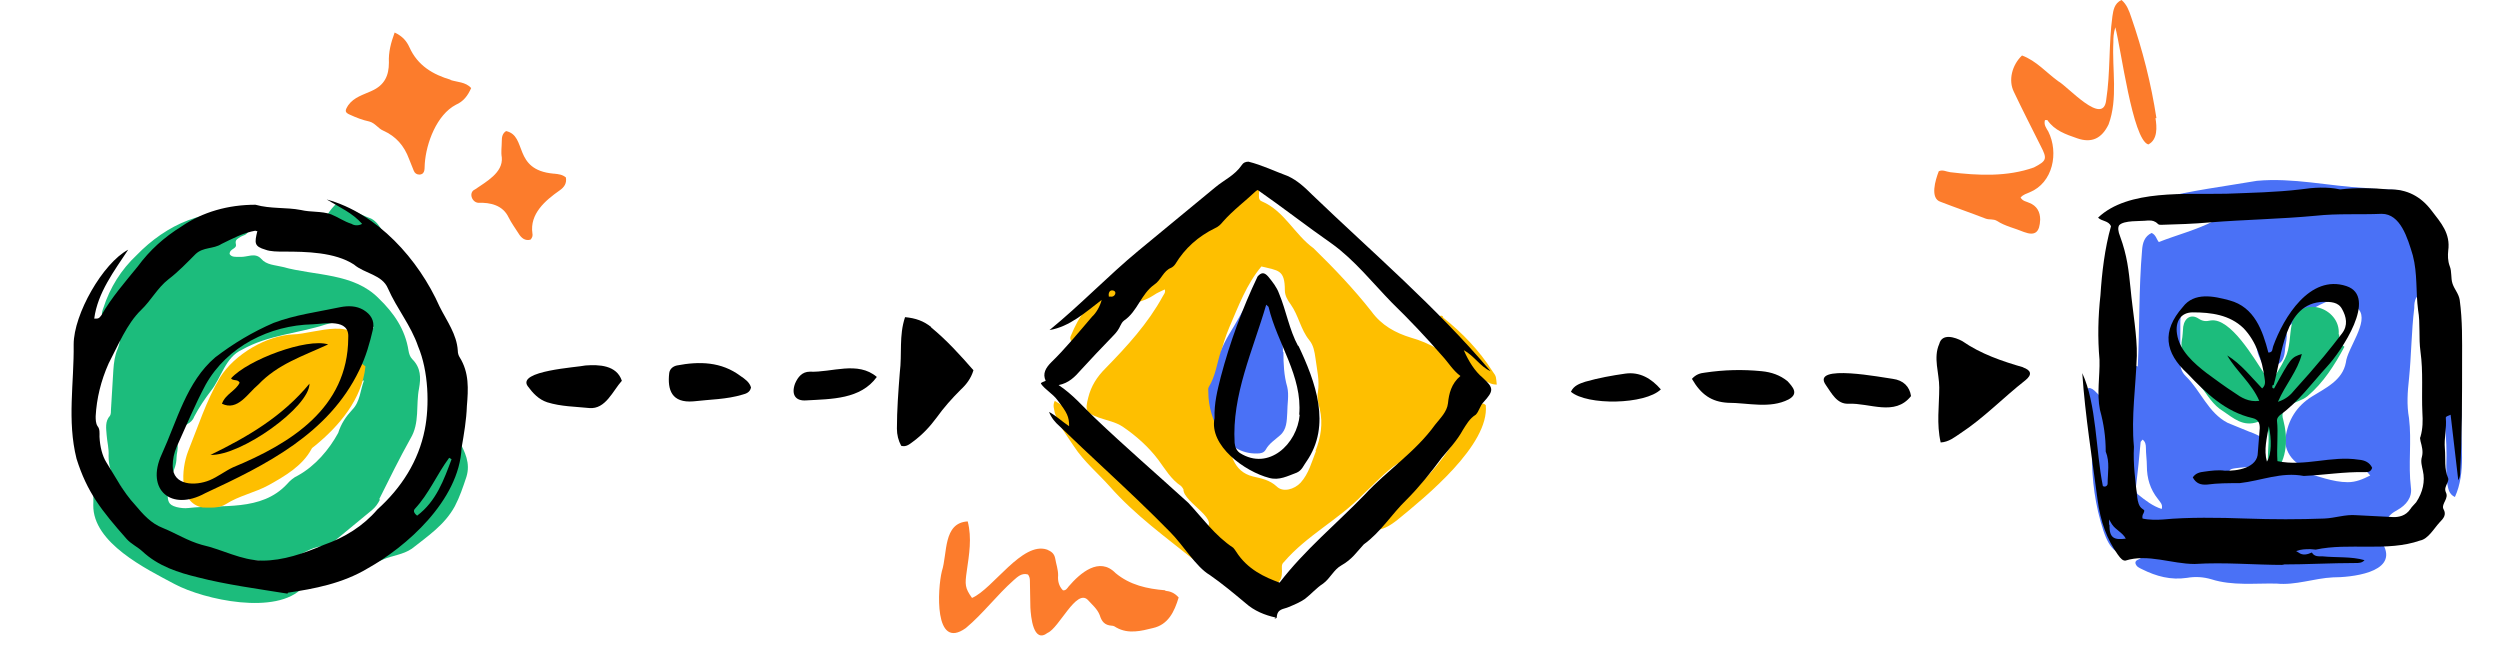 <svg width="730" height="191" viewBox="0 0 730 191" fill="none" xmlns="http://www.w3.org/2000/svg">
<g clip-path="url(#clip0_139_1238)">
<path d="M718.792 121.801C718.792 105.737 715.299 90.232 711.808 74.588C711.388 72.493 710.55 70.677 709.713 68.722C708.875 66.348 706.919 64.95 705.661 62.855C705.103 61.879 704.406 61.318 703.148 61.18C702.449 61.18 701.612 61.18 701.053 60.621C700.774 59.784 701.332 59.223 701.471 58.526C702.311 56.152 702.029 55.591 699.376 55.453C696.443 55.312 693.51 55.174 690.578 54.894C680.1 54.336 669.486 51.821 659.008 52.799C649.232 54.475 639.873 55.591 630.095 58.106C633.867 63.275 637.499 59.922 642.386 60.621C642.947 61.738 642.107 62.996 643.226 63.833C644.202 64.532 645.459 62.996 646.438 64.532C641.269 67.186 635.683 68.582 630.374 70.677C629.677 69.839 629.536 68.582 628.279 68.023C626.184 69.002 625.625 70.956 625.487 73.053C624.508 84.367 624.788 95.68 624.229 106.995C622.134 106.575 621.156 104.341 618.641 104.48C617.245 108.391 615.288 112.023 614.172 116.074C612.356 115.516 611.657 113.28 609.841 113.28C609.282 113.979 609.562 114.676 609.562 115.235C609.981 120.962 610.68 126.688 610.819 132.556C610.819 140.239 611.797 147.641 614.172 154.905C616.128 160.771 618.362 162.448 624.368 162.586C624.647 162.586 625.067 162.586 625.067 163.006C624.647 163.426 623.53 163.426 623.53 164.402C623.809 165.521 624.647 165.8 625.485 166.218C629.677 168.313 633.867 169.432 638.616 168.733C640.99 168.313 643.364 168.454 645.739 169.153C651.885 171.107 658.45 170.27 664.735 170.408C670.324 170.969 675.631 168.872 681.217 168.592C686.247 168.592 699.796 167.337 696.164 159.515C695.465 158.258 694.627 157 693.928 155.883C694.768 154.347 696.302 153.507 696.863 152.111C697.421 150.574 698.538 149.737 700.075 148.899C702.59 147.501 704.406 145.267 703.986 142.334C703.148 135.629 704.265 128.785 703.427 122.08C702.728 118.169 703.008 114.397 703.427 110.627C704.124 103.783 704.124 96.799 704.964 89.953C704.964 88.977 704.964 87.858 705.661 86.741C706.36 87.299 706.22 87.998 706.36 88.697C709.992 104.201 715.02 119.845 714.323 135.908C714.323 137.724 714.323 139.54 714.602 141.216C714.881 142.614 715.02 144.289 716.836 145.127C720.188 137.724 718.372 129.762 718.792 121.94V121.801ZM631.214 148.62C628.558 147.78 626.463 146.105 624.368 144.429C623.809 144.01 623.671 143.172 623.671 142.473C624.229 138.004 624.647 133.534 625.067 129.065C625.067 128.924 625.346 128.785 625.625 128.366C626.463 128.924 626.604 129.902 626.604 130.74C626.604 132.556 626.883 134.372 626.883 136.047C626.883 139.679 627.861 142.893 630.095 145.685C630.653 146.525 631.631 147.222 631.214 148.62ZM657.751 157.418C654.959 158.117 654.68 158.258 654.959 161.19C654.959 161.749 655.097 162.169 655.238 163.006C650.349 162.028 645.459 162.307 640.57 161.331C640.012 160.491 640.57 159.654 640.57 158.955C641.549 156.721 638.196 152.669 642.527 153.089C643.226 153.089 643.784 153.368 644.343 153.648C646.578 155.044 648.953 155.604 651.466 155.184C652.723 155.044 653.981 155.184 655.238 155.604C657.333 156.442 659.428 156.86 661.662 156.162C662.222 155.883 663.06 155.883 663.898 156.86C661.803 157.279 659.707 157 657.612 157.559L657.751 157.418ZM685.548 140.798C676.747 140.798 667.809 133.394 659.428 139.12C658.03 140.099 656.355 140.518 654.68 139.958C653.422 139.54 652.165 139.958 650.907 139.54C650.769 137.166 650.907 137.025 652.584 136.746C654.4 136.467 656.355 136.467 658.171 136.047C660.824 135.629 661.244 134.93 661.244 132.277C661.244 127.946 660.824 127.528 656.634 125.991C654.539 125.154 652.584 124.314 650.489 123.476C644.762 120.544 642.667 114.118 638.196 109.789C637.22 108.811 636.659 107.553 636.659 106.157C636.659 102.106 636.659 97.915 636.659 93.864C636.659 90.652 638.337 89.535 641.549 90.093C642.806 90.232 644.063 90.373 645.321 90.093C648.394 89.256 650.907 90.513 653.002 92.608C654.121 93.725 655.238 94.703 656.634 95.68C658.171 96.799 659.288 98.195 659.008 100.151C658.729 102.525 659.707 104.341 660.686 106.296C665.014 107.274 666.971 106.436 667.25 101.826C667.391 100.29 667.949 98.753 667.67 97.078C667.529 96.24 667.809 95.68 668.508 95.121C671.72 92.468 675.072 89.953 678.983 88.278C681.916 87.02 687.084 88.278 688.762 90.373C691.833 94.004 685.409 101.686 684.989 105.878C684.011 111.044 679.124 113.28 675.072 115.795C670.603 118.587 668.088 122.639 667.389 127.807C666.692 132.696 671.44 137.305 676.468 137.166C681.916 137.166 687.922 133.394 692.112 138.841C689.879 139.958 687.922 140.798 685.548 140.798Z" fill="#4A71F6"/>
<path d="M421.273 92.329C420.994 92.188 420.715 92.048 420.436 92.329C421.552 94.424 424.905 95.68 424.346 98.335C423.929 99.731 424.626 100.569 425.325 101.547C426.162 102.943 427.699 104.062 427.978 105.597C427.56 106.296 427.141 106.575 426.303 106.716C422.113 102.943 417.503 100.151 412.055 98.614C407.445 97.216 403.395 94.983 400.461 90.931C395.294 84.366 389.567 78.36 383.561 72.493C377.973 68.443 375.04 61.599 368.476 58.805C367.357 58.386 367.636 57.269 367.636 56.29C367.636 55.033 368.056 53.496 366.939 52.52C366.099 52.52 365.682 52.799 365.123 53.217C360.374 57.269 355.206 61.039 350.875 65.649C348.501 68.303 345.01 69.701 342.913 72.772C339.701 77.243 334.114 78.22 329.784 81.154C325.174 83.947 320.425 86.462 316.934 90.513C315.118 92.747 313.86 95.262 312.743 97.915C311.904 99.452 313.581 100.848 314.839 99.452C319.308 96.099 322.94 92.048 328.247 89.674C331.041 88.418 334.253 87.998 336.907 86.182C337.885 85.483 339.002 85.065 340.12 84.507C340.4 85.483 339.841 85.903 339.562 86.462C335.231 94.424 329.085 101.127 322.799 107.553C320.286 110.068 318.609 112.722 317.771 116.074C316.793 119.845 317.072 120.544 320.845 121.94C323.219 122.777 325.732 123.197 327.829 124.593C331.74 127.249 335.37 130.461 338.305 134.372C340.259 137.025 341.936 139.958 344.869 141.914C345.148 142.194 345.428 142.614 345.568 142.893C345.428 146.804 357.719 152.251 351.016 154.905C346.127 156.58 342.633 151.832 339.841 148.479C335.79 143.73 331.041 139.54 326.71 134.93C320.704 128.785 315.536 121.381 307.993 117.05C307.296 118.449 307.854 119.427 307.993 120.544C309.112 124.175 311.486 127.108 313.581 130.32C316.514 134.792 320.565 138.142 324.057 142.053C331.459 150.436 340.4 156.859 348.921 163.705C351.713 165.939 355.345 166.359 359.117 165.8C357.58 162.727 353.808 161.331 353.669 157.558C354.648 157.558 355.206 157.978 355.485 158.537C356.463 160.353 357.998 161.469 359.955 162.307C362.887 164.681 365.402 167.616 368.476 169.711C369.593 170.549 370.989 171.387 372.525 170.549C374.062 169.85 374.341 168.313 374.341 166.777C374.341 165.8 374.062 164.822 374.9 164.123C381.605 156.301 390.963 151.691 397.948 144.429C401.16 141.495 404.653 137.584 408.144 135.35C409.122 135.908 408.703 137.304 410.099 137.584C410.938 137.445 412.055 137.166 412.893 136.326C415.546 134.093 418.202 131.857 420.855 129.762C428.257 123.476 420.297 119.706 430.353 112.442C430.632 111.464 430.073 110.068 430.632 108.531C432.727 110.207 434.264 112.302 437.058 112.302C436.779 110.068 437.058 110.068 435.8 108.391C431.889 102.246 427 97.216 421.414 92.747L421.273 92.329ZM384.258 131.718C383.001 134.93 382.163 138.283 379.789 140.936C377.973 142.893 374.62 143.869 372.805 142.053C370.709 140.099 368.196 139.679 365.82 139.12C363.028 138.423 361.212 136.746 360.093 134.231C359.396 132.277 357.86 131.019 357.022 129.065C354.648 123.896 354.228 118.449 354.786 112.86C355.485 106.995 356.602 101.127 358.976 95.541C361.63 89.394 364.004 82.97 368.335 77.802C373.224 79.059 375.179 78.639 375.179 84.786C375.179 86.321 376.018 87.719 376.856 88.836C379.23 92.188 379.789 96.24 382.304 99.311C383.561 100.848 383.84 102.664 384.12 104.62C384.537 107.973 385.377 111.044 384.817 114.538C384.537 116.074 384.957 117.89 385.377 119.427C386.353 123.756 385.656 127.807 384.12 131.718H384.258Z" fill="#FEBF00"/>
<path d="M110.766 145.685C113.698 139.82 116.633 133.814 119.845 128.087C122.639 123.477 121.382 118.308 122.36 113.421C122.919 110.348 122.919 107.413 120.404 104.9C119.705 104.201 119.425 103.223 119.287 102.385C118.309 96.1 114.956 91.351 110.627 87.161C103.223 79.618 92.048 80.594 82.551 77.941C80.315 77.382 77.8 77.382 76.266 75.567C74.45 73.612 72.214 75.149 70.119 75.008C68.862 75.008 67.604 75.149 67.046 74.17C67.046 72.493 69.281 72.772 68.862 71.238C68.582 69.84 69.561 69.701 70.258 69.142C70.957 68.723 71.935 68.723 72.493 67.606C70.818 66.348 72.913 65.091 72.773 63.554C60.76 59.643 48.328 65.79 39.948 74.45C35.338 78.78 32.126 83.947 30.172 89.953C29.89 90.793 29.473 91.63 30.031 92.609C31.009 92.468 31.288 91.072 33.104 91.49C34.92 94.563 35.898 98.056 34.362 101.827C33.522 103.783 33.243 105.878 33.104 107.973C32.825 111.884 32.684 115.655 32.405 119.566C32.405 120.124 32.405 120.962 32.126 121.382C30.589 123.059 31.009 125.154 31.148 127.108C31.288 129.065 31.847 131.019 31.706 133.115C31.706 136.188 32.546 138.841 34.641 141.216C35.338 142.053 36.037 143.032 35.758 144.43C33.383 144.151 32.546 142.053 31.009 140.798C30.031 142.053 28.494 141.774 27.795 143.172C26.957 144.568 27.377 146.105 27.237 147.501C27.098 158.537 42.602 166.08 50.982 170.549C59.644 175.159 80.874 179.767 88.417 171.527C87.858 169.991 88.836 168.593 88.975 167.197C88.278 165.381 86.462 164.682 84.785 163.145C88.137 162.028 90.652 159.794 94.005 159.515C95.262 159.375 96.379 158.816 97.496 158.117C101.268 155.044 104.9 151.973 108.671 148.899C109.649 148.062 110.346 147.083 110.906 145.966L110.766 145.685ZM70.119 164.123C73.052 163.426 75.846 163.145 79.199 164.961C75.705 165.242 72.773 166.777 70.119 164.123ZM106.296 111.045C105.179 113.979 105.179 117.332 102.803 119.706C100.987 121.661 99.591 123.756 98.754 126.409C96.1 131.299 92.048 136.047 87.021 138.841C85.763 139.4 84.646 140.378 83.809 141.356C76.266 149.458 64.812 147.222 55.034 148.341C53.917 148.479 52.659 148.341 51.542 148.062C49.027 147.362 49.027 146.384 48.887 143.731C48.887 140.099 51.542 137.305 51.542 133.673C51.542 132.416 52.101 131.16 51.822 129.762C51.263 127.108 52.38 125.154 54.614 123.896C55.592 123.338 56.291 122.778 56.709 121.661C58.107 119.007 59.782 116.492 61.598 114.118C64.671 110.207 65.788 104.342 70.677 102.106C78.361 97.775 87.159 97.357 95.262 94.704C98.613 93.725 102.106 94.005 105.179 92.048C106.714 93.026 108.112 94.005 109.09 95.68C107.134 98.195 106.995 101.407 105.877 104.342C105.179 106.296 104.619 108.112 105.597 110.068C105.738 110.486 105.877 110.906 105.738 111.324L106.296 111.045Z" fill="#1CBC7C"/>
<path d="M128.087 132.976C123.057 148.341 115.655 153.927 103.781 163.985C105.459 164.682 106.575 163.565 107.833 163.985C109.229 164.543 110.486 163.985 111.744 163.426C114.538 162.169 117.609 162.028 120.265 160.212C124.873 156.58 129.903 153.228 132.835 147.78C134.232 145.127 135.21 142.194 136.188 139.261C137.444 135.21 135.768 131.998 133.952 128.504C131.717 129.902 129.063 130.182 128.225 132.976H128.087Z" fill="#1CBC7C"/>
<path d="M431.889 118.587C430.911 119.427 430.073 120.544 429.236 121.661C425.325 128.087 421.273 134.513 415.966 139.958C411.776 144.289 407.586 148.479 403.255 152.669C402.558 153.369 401.58 153.648 401.58 154.765C403.675 154.626 405.35 153.927 408.004 151.832C416.245 145.127 434.963 129.903 433.846 118.308C433.147 117.611 432.448 117.75 431.751 118.308L431.889 118.587Z" fill="#FEBF00"/>
<path d="M114.257 72.493C112.582 69.701 111.324 65.37 108.391 63.833C104.9 62.576 101.686 60.76 98.334 59.364C96.239 61.319 94.843 63.554 94.005 66.348C101.686 68.582 107.972 73.192 114.817 77.662C115.376 75.846 115.376 74.17 114.398 72.493H114.257Z" fill="#1CBC7C"/>
<path d="M104.619 102.385C105.738 91.769 91.631 97.496 85.763 97.636C77.801 97.915 68.444 103.502 64.252 110.207C60.202 117.051 57.828 124.593 54.893 131.857C52.938 137.025 52.101 146.943 59.224 148.2C61.459 148.2 63.972 148.479 65.929 147.222C69.84 144.709 74.45 143.869 78.5 141.636C83.248 138.982 88.278 136.047 90.932 131.16C91.07 130.74 91.49 130.602 91.769 130.32C99.033 124.455 105.738 116.492 106.714 106.995C105.877 106.296 105.039 105.878 104.34 105.318C104.48 104.341 104.619 103.502 104.76 102.805L104.619 102.385Z" fill="#FEBF00"/>
<path d="M682.894 97.636C683.593 89.814 671.44 85.763 669.204 94.563C668.507 97.916 668.786 101.547 667.25 104.621C666.133 106.995 664.596 109.229 663.198 111.605C662.222 111.045 661.661 110.068 661.243 109.229C658.311 104.9 651.326 92.609 645.459 93.585C644.201 93.864 643.225 93.864 641.968 93.026C639.873 91.63 637.916 92.747 637.498 95.401C637.358 96.799 637.358 98.195 637.078 99.452C636.799 101.128 637.078 102.664 638.336 103.783C639.593 104.759 640.431 106.437 640.29 107.553C640.011 109.789 641.269 111.045 642.385 112.443C644.483 115.237 646.158 118.308 649.231 120.124C652.164 122.081 654.958 124.734 659.287 123.197C665.154 121.522 660.544 135.629 662.919 138.703C663.618 138.703 664.038 138.703 664.176 138.283C667.949 133.952 668.087 127.807 666.691 122.498C666.133 120.683 666.691 119.706 668.228 118.587C669.903 117.332 672.139 117.051 673.814 115.655C678.424 111.744 681.636 106.716 684.569 101.268C683.173 100.29 683.034 99.032 683.034 97.636H682.894Z" fill="#1CBC7C"/>
<path d="M374.62 102.805C374.62 102.106 374.62 101.268 374.482 100.569C372.525 95.121 373.642 88.836 369.452 84.367C367.915 85.204 368.755 87.858 366.939 88.137C364.004 88.278 363.028 90.513 361.771 92.747C359.955 96.1 357.719 99.032 356.462 102.664C355.345 106.157 354.927 109.789 352.97 113.001C352.691 113.421 352.832 113.979 352.832 114.538C352.832 122.639 357.86 132.697 367.078 132.416C368.056 132.416 369.034 132.277 369.593 131.299C370.571 129.483 372.387 128.366 373.783 127.108C375.739 125.433 375.739 122.918 375.878 120.544C375.878 118.029 376.436 115.375 375.878 113.001C374.9 109.649 374.761 106.157 374.761 102.805H374.62Z" fill="#4A71F6"/>
<path d="M629.677 34.5C628.14 24.444 625.625 14.527 622.273 4.889C621.714 3.212 621.015 1.257 619.478 0C617.383 0.978 617.104 2.933 616.825 4.749C615.708 12.85 616.267 21.092 615.009 29.193C614.171 37.015 603.835 25.282 601.042 23.745C597.549 21.232 594.616 17.739 590.426 16.202C587.493 18.997 586.375 23.466 588.052 26.819C590.565 32.126 593.22 37.294 595.874 42.603C597.828 46.373 597.69 46.932 593.917 48.888C586.095 51.681 577.576 51.263 569.473 50.285C568.356 50.146 567.239 49.447 566.123 50.005C565.144 52.52 563.467 57.968 566.681 58.944C571.01 60.621 575.481 62.158 579.81 63.833C580.927 64.253 582.046 63.833 583.163 64.532C585.537 66.069 588.331 66.627 590.985 67.744C594.337 69.002 595.595 67.744 595.733 64.113C595.733 61.879 594.757 60.063 592.521 59.223C591.684 58.806 590.705 58.806 590.006 57.689C590.846 56.71 591.822 56.57 592.662 56.152C599.506 53.358 601.181 44.558 598.108 38.413C597.549 37.435 596.712 36.456 597.131 35.06C597.549 35.06 597.828 35.06 597.828 35.06C599.924 38.132 603.276 39.251 606.49 40.367C610.819 41.904 613.754 40.367 615.708 36.316C618.502 28.773 616.686 20.254 617.104 12.291C617.104 11.034 617.104 9.917 617.665 7.963C619.34 14.107 622.692 40.787 627.302 42.183C630.095 40.787 629.815 37.015 629.398 34.5H629.677Z" fill="#FC7C2C"/>
<path d="M340.259 172.365C334.952 171.945 329.925 170.828 325.734 167.337C320.984 162.448 315.397 167.337 312.045 171.248C311.625 171.806 311.207 172.503 310.37 172.365C309.112 171.107 308.833 169.432 308.972 168.034C308.972 166.218 308.413 164.822 308.134 163.145C307.855 161.61 307.017 161.05 305.76 160.491C298.496 157.978 289.975 171.945 283.83 174.599C281.735 171.666 281.735 170.688 282.294 166.777C282.991 161.889 283.83 157.139 282.573 152.251C275.309 152.669 276.705 161.61 275.03 166.777C273.773 171.806 272.656 190.104 282.014 183.399C287.042 179.209 291.092 173.761 295.981 169.432C297.1 168.454 298.355 167.196 300.171 167.755C300.591 168.313 300.73 168.872 300.73 169.571C300.73 172.224 300.87 174.88 300.87 177.393C301.011 180.046 301.708 188.009 305.898 184.797C309.251 183.399 314.281 171.806 317.631 175.159C318.889 176.555 320.425 177.813 321.124 179.628C321.683 181.444 322.52 182.561 324.616 182.702C325.174 182.702 325.594 182.981 326.014 183.26C329.505 185.215 333.275 184.236 336.628 183.399C341.099 182.421 342.913 178.65 344.17 174.46C342.913 173.064 341.658 172.644 340.259 172.503V172.365Z" fill="#FC7C2C"/>
<path d="M131.717 23.327C126.41 21.791 121.941 19.135 119.566 13.828C118.729 12.012 117.61 10.616 115.235 9.497C114.119 12.57 113.419 15.224 113.56 18.297C113.56 22.07 112.303 24.862 108.53 26.539C106.156 27.656 103.364 28.355 101.687 30.729C100.708 32.266 100.57 32.825 102.245 33.524C104.061 34.361 105.877 35.06 107.833 35.478C109.508 35.898 110.487 37.573 111.883 38.132C115.655 39.809 118.03 42.603 119.426 46.373C119.845 47.49 120.404 48.748 120.824 49.865C121.103 50.564 121.661 50.983 122.499 50.983C124.315 50.843 123.895 49.027 124.036 47.77C124.455 41.763 127.527 33.524 133.115 30.589C135.349 29.613 136.606 27.935 137.584 25.702C135.909 23.886 133.533 24.024 131.438 23.327H131.717Z" fill="#FC7C2C"/>
<path d="M161.608 50.704C149.596 49.586 154.066 39.668 147.78 38.272C146.663 38.971 146.523 40.088 146.523 41.205C146.523 42.742 146.244 44.419 146.523 45.954C146.943 50.425 141.915 53.079 138.701 55.312C136.746 56.152 137.725 59.085 139.679 59.223C143.17 59.085 146.802 59.922 148.479 63.416C149.317 65.091 150.434 66.628 151.412 68.164C152.25 69.56 153.369 70.398 154.905 69.98C155.464 69.422 155.602 68.723 155.464 68.164C154.624 62.437 159.234 58.526 163.424 55.592C164.822 54.615 165.519 53.496 165.24 51.821C164.262 50.984 163.145 50.843 161.749 50.704H161.608Z" fill="#FC7C2C"/>
<path d="M667.109 164.961C658.17 164.961 649.649 164.123 640.851 164.682C634.146 164.682 627.162 161.61 620.597 163.705C619.898 163.705 619.34 163.286 618.361 161.889C615.288 157.559 613.333 152.39 612.496 145.966C610.959 134.231 608.864 121.381 608.024 108.949C612.217 118.029 611.935 131.439 614.032 141.915C614.591 142.335 615.429 141.915 615.429 141.216C615.429 138.142 616.128 134.93 614.87 131.857C614.87 127.667 614.312 123.756 613.193 119.706C612.217 114.817 613.193 109.928 613.054 105.038C612.496 98.753 612.634 92.468 613.333 86.183C613.751 79.618 614.591 72.493 616.407 66.069C615.708 64.392 613.751 64.671 612.634 63.554C621.435 55.174 638.475 56.849 650.069 56.57C657.333 56.291 664.596 56.152 671.719 55.312C675.492 54.754 679.541 54.475 683.314 55.312C687.922 54.754 692.951 54.895 697.559 55.312C702.869 55.174 706.918 57.407 709.992 61.459C712.786 65.091 715.578 68.164 714.881 73.192C714.74 74.588 714.74 76.125 715.299 77.662C715.998 79.339 715.578 81.155 716.138 82.83C716.697 84.507 717.954 85.763 718.233 87.579C719.071 93.725 718.93 99.452 718.93 105.179C718.93 115.795 718.93 126.97 718.372 137.724C718.372 138.562 718.372 139.4 717.813 140.239L715.578 121.102C715.16 121.381 714.043 121.522 714.182 122.08C714.461 125.013 713.623 127.946 713.903 131.019C714.182 133.952 713.623 136.887 714.881 139.679C715.019 140.099 714.74 140.798 714.461 141.356C714.182 142.053 713.764 142.752 714.182 143.731C714.602 144.568 714.461 145.267 713.903 146.384C713.762 146.663 713.065 147.921 713.483 148.62C714.461 150.295 713.483 151.412 712.366 152.531C710.691 154.347 709.013 157.418 706.639 157.838C697.142 161.19 685.826 158.396 676.189 160.491C675.771 160.491 675.21 160.353 674.652 160.353C673.256 160.353 671.998 160.353 670.462 160.911L671.161 161.331C672.418 162.307 673.814 161.889 675.072 161.331C675.771 162.587 677.026 162.448 678.145 162.448C682.335 162.866 686.526 162.448 690.437 163.565C689.737 164.402 688.759 164.402 687.783 164.402C680.658 164.402 673.535 164.822 666.272 164.822L667.109 164.961ZM615.987 153.228C615.848 157.279 617.524 157.699 620.736 157.279C619.759 155.464 617.803 154.765 616.686 153.089L615.848 151.691V153.228H615.987ZM627.162 64.392C624.926 64.671 620.177 64.253 618.781 65.79C618.361 66.487 618.502 67.606 619.06 69.002C621.155 74.729 621.575 78.919 622.134 84.367C622.692 90.513 624.088 98.195 623.95 103.922C623.67 112.86 622.272 121.661 623.11 130.461C622.831 135.489 623.53 140.378 624.088 145.267C624.229 146.384 624.508 147.921 625.625 148.62C626.324 149.038 626.183 149.178 625.904 149.877C625.625 150.295 625.486 150.854 625.625 151.412C627.441 151.832 629.815 151.832 631.631 151.691C638.756 150.994 648.113 151.133 655.796 151.412C663.477 151.691 671.44 151.691 678.704 151.412C681.916 151.273 684.848 150.156 688.062 150.436C691.694 150.574 695.326 150.854 698.958 150.994C700.354 150.994 702.449 150.715 703.845 148.62C704.265 147.921 704.964 147.362 705.522 146.663C707.477 143.731 708.176 140.519 707.477 137.445C707.197 136.047 706.78 134.792 707.197 133.394C707.617 131.857 707.197 130.32 706.78 128.786C706.78 128.366 706.5 127.946 706.78 127.528C707.477 125.154 707.477 122.778 707.338 120.544C707.059 114.538 707.617 108.67 706.78 102.664C706.221 98.615 706.78 94.563 706.081 90.513C705.381 85.204 705.94 79.897 704.544 74.588C703.007 69.422 700.912 62.437 695.464 62.437C689.04 62.717 682.615 62.297 676.189 62.996C665.854 63.974 655.517 64.113 645.18 64.95C640.57 65.37 635.821 65.511 631.073 65.649C630.653 65.649 630.374 65.649 630.094 65.37C629.257 64.532 628.419 64.392 627.72 64.392H627.162Z" fill="black"/>
<path d="M83.947 173.343C75.288 171.945 65.929 170.688 57.828 168.593C52.101 167.197 46.233 165.381 41.485 160.911C40.089 159.654 38.273 158.816 37.015 157.418C29.611 149.038 25.421 143.731 22.349 133.952C19.555 122.778 21.651 111.884 21.51 100.569C21.51 91.769 30.031 76.824 37.433 72.913C33.383 79.059 28.494 85.483 27.516 93.026C27.516 93.026 27.516 93.026 27.657 93.026C27.936 93.026 28.076 93.026 28.215 93.026C29.053 93.026 29.332 92.329 29.611 92.048C32.546 86.882 36.595 82.272 40.227 77.802C43.72 73.053 47.911 69.281 53.079 66.069C59.224 61.879 66.628 59.784 74.589 59.784C79.058 61.039 83.527 60.481 87.858 61.318C90.791 62.017 93.864 61.6 96.659 62.576C98.754 63.416 100.429 64.671 102.665 65.37C103.502 65.928 104.76 65.928 105.738 65.37C102.944 62.158 99.033 60.481 95.401 58.247C110.207 62.297 122.22 75.707 128.366 89.535C130.461 93.725 133.394 97.636 133.673 102.385C133.673 103.223 133.953 103.922 134.232 104.341C137.026 108.811 136.747 113.559 136.327 118.587C136.188 122.639 135.489 126.689 134.79 130.74C134.093 146.245 118.449 159.794 107.413 165.939C100.011 170.409 91.631 171.945 84.088 173.064L83.947 173.343ZM74.729 67.326C70.818 68.024 67.883 69.701 64.671 71.237C62.297 72.772 59.364 72.075 57.129 74.17C54.614 76.683 52.101 79.339 49.168 81.572C45.954 84.087 44.138 87.719 41.206 90.513C37.015 94.563 34.5 100.848 31.706 106.157C29.473 111.185 28.215 116.354 27.936 121.522C27.936 122.498 27.936 123.617 28.494 124.455C29.193 125.292 29.053 126.409 29.053 127.528C29.193 130.461 29.89 133.114 31.009 134.93C33.663 139.121 35.898 143.59 39.39 147.362C41.764 150.156 44 152.81 47.631 154.206C51.402 155.743 54.893 157.978 58.945 159.095C65.091 160.491 70.258 163.565 76.545 163.705C82.69 163.705 88.696 161.61 94.563 159.095C100.569 157 106.017 153.648 110.207 148.758C117.192 142.473 122.22 134.651 124.035 125.433C125.432 118.449 125.152 108.391 122.079 101.127C119.984 94.983 115.934 90.232 113.281 84.226C111.603 80.176 106.435 79.897 103.364 77.244C97.775 73.612 89.395 73.471 82.969 73.471C81.153 73.471 78.919 73.471 77.521 72.913C74.171 71.935 74.309 70.956 75.147 67.465H74.589L74.729 67.326ZM131.158 133.673C127.527 138.562 125.293 144.15 121.103 148.62C120.544 149.317 121.103 150.016 121.8 150.574C127.388 146.384 129.622 140.099 131.857 134.093L131.158 133.673Z" fill="black"/>
<path d="M372.525 180.326C369.313 179.629 366.24 178.371 363.725 176.135C360.375 173.343 356.881 170.409 353.25 167.896C349.2 165.521 345.568 159.234 341.657 155.323C335.372 148.899 328.667 142.614 322.241 136.608C318.051 132.697 313.581 128.504 309.391 124.455C308.134 123.338 307.017 122.081 306.318 120.265C308.553 121.522 310.088 123.059 312.183 124.455C312.183 121.661 311.625 120.544 308.833 116.912C307.435 114.956 305.201 113.839 303.943 112.023C303.943 111.605 304.922 111.464 305.339 111.185C304.361 109.09 305.339 107.413 307.017 105.738C310.787 102.106 314.839 97.216 318.888 92.468C320.007 91.49 321.263 89.394 321.682 87.579C316.934 91.21 312.324 95.401 306.456 96.379C315.536 88.977 323.498 80.594 332.437 73.192C339.841 67.045 347.384 60.901 354.786 54.754C357.44 52.52 360.513 51.263 362.608 48.189C363.028 47.49 363.725 47.211 364.565 47.211C368.476 48.189 372.246 50.005 376.019 51.401C378.811 52.659 381.046 54.754 383.142 56.849C400.742 73.751 419.319 89.535 435.242 108.391C432.169 106.995 430.493 103.922 427.42 102.246C428.816 105.458 430.632 108.391 433.006 110.348C436.22 113.28 436.22 114.118 433.147 117.47C432.169 118.449 431.889 120.124 430.911 121.102C429.095 122.219 428.119 124.035 427.141 125.572C425.463 128.645 423.089 131.16 420.994 133.673C417.782 138.004 414.429 142.194 410.659 145.966C406.328 150.157 403.255 155.323 398.227 158.955C396.132 161.19 394.875 163.286 391.663 165.101C389.427 166.359 388.449 168.872 386.353 170.409C384.399 171.666 382.862 173.482 381.046 174.88C379.65 175.856 377.973 176.555 376.298 177.254C374.761 177.951 372.945 177.672 372.805 180.326C372.805 180.466 372.525 180.607 372.108 180.607L372.525 180.326ZM366.939 55.592C363.725 58.665 360.093 61.319 357.022 64.812C356.464 65.511 355.765 66.208 354.786 66.627C349.897 69.002 345.986 72.493 343.194 77.103C342.913 77.523 342.495 77.941 341.936 78.22C339.701 79.06 339.002 81.852 337.047 83.109C333.136 85.903 332.158 90.931 328.247 93.585C327.689 94.004 327.409 94.563 327.13 95.121C326.71 96.1 326.013 97.078 325.174 97.915C321.542 101.686 318.47 104.9 315.676 107.973C313.86 110.068 312.045 111.884 309.112 112.443C313.161 115.096 316.235 118.728 319.587 121.94C328.526 130.461 337.746 138.424 346.964 146.804C351.155 151.273 354.786 156.442 360.093 159.933C360.375 160.212 360.654 160.632 360.933 161.05C364.286 166.359 369.452 168.593 373.642 170.129C380.906 160.632 390.405 152.81 398.506 144.43C405.071 137.305 413.313 131.998 419.04 124.035C420.576 122.081 422.531 120.265 422.81 117.75C423.089 114.956 423.788 112.023 426.442 109.789C424.208 108.112 422.951 105.878 421.135 103.922C416.525 98.615 411.497 93.305 406.469 88.418C400.881 82.691 395.574 75.986 389.007 71.238C381.605 66.069 374.621 60.621 367.218 55.453L366.939 55.732V55.592ZM324.756 84.786C323.778 84.786 323.637 85.903 323.778 86.602C323.778 86.602 324.197 86.602 324.336 86.602C325.593 86.882 326.431 84.925 324.756 84.786Z" fill="black"/>
<path d="M271.956 95.541C269.72 93.725 267.346 92.888 264.275 92.608C262.459 98.056 263.435 103.223 262.738 108.811C262.318 114.258 261.898 119.706 261.898 125.154C261.898 126.97 262.318 128.645 263.156 130.182C264.693 130.601 265.671 129.623 266.649 128.924C269.303 126.97 271.536 124.593 273.493 121.94C275.588 119.007 277.962 116.354 280.477 113.839C282.152 112.302 283.549 110.486 284.248 108.112C280.337 103.642 276.426 99.311 271.816 95.541H271.956Z" fill="black"/>
<path d="M590.845 107.274C584.558 105.458 578.413 103.363 572.966 99.591C570.871 98.474 567.098 97.216 566.261 100.43C564.445 104.48 566.261 108.949 566.261 113.14C566.261 118.587 565.423 123.756 566.68 129.203C569.055 129.065 570.73 127.667 572.407 126.55C579.251 122.08 584.978 116.074 591.404 111.045C593.499 109.369 593.079 108.112 590.705 107.274H590.845Z" fill="black"/>
<path d="M170.967 106.716C168.454 107.274 150.994 108.252 154.066 112.722C155.602 114.817 157.28 116.633 159.793 117.47C163.844 118.728 168.034 118.728 172.086 119.148C176.835 119.566 178.93 114.118 181.583 111.185C180.047 106.575 174.878 106.436 170.967 106.716Z" fill="black"/>
<path d="M521.983 111.324C519.749 109.51 517.234 108.67 514.44 108.391C508.854 107.833 503.406 107.973 497.818 108.811C496.422 108.95 495.164 109.369 494.047 110.627C496.701 115.237 499.774 117.332 504.523 117.611C510.39 117.611 516.814 119.427 522.262 116.633C525.335 114.956 523.519 113.001 521.844 111.185L521.983 111.324Z" fill="black"/>
<path d="M216.224 109.789C210.638 105.597 204.212 105.458 197.647 106.716C196.39 106.995 195.552 107.833 195.412 108.949C194.853 113.839 196.111 117.75 202.535 117.191C207.285 116.633 212.172 116.633 216.782 115.237C217.899 114.956 219.018 114.538 219.297 113.14C218.878 111.605 217.482 110.627 216.224 109.789Z" fill="black"/>
<path d="M552.713 110.627C550.198 110.347 528.548 106.017 533.158 112.442C534.833 114.817 536.37 118.029 539.722 117.89C546.008 117.611 553.271 121.661 558.02 115.654C557.602 112.86 555.786 111.044 552.713 110.627Z" fill="black"/>
<path d="M236.478 108.532C234.242 108.532 232.985 110.068 232.147 112.023C231.03 115.096 232.147 117.191 235.5 116.912C242.763 116.492 251.284 116.633 256.033 110.068C250.445 105.318 242.902 108.811 236.478 108.532Z" fill="black"/>
<path d="M474.631 109.09C470.72 109.648 466.809 110.347 462.898 111.464C461.223 112.023 459.546 112.581 458.708 114.397C463.457 118.449 480.358 118.169 484.968 113.7C482.174 110.486 478.821 108.532 474.631 109.09Z" fill="black"/>
<path d="M688.762 134.231C680.658 132.976 673.116 136.326 665.014 134.651C664.735 130.602 665.294 126.689 664.876 122.778C664.876 122.081 665.294 121.661 665.713 121.243C671.161 117.332 675.072 111.884 679.542 106.995C683.593 102.664 694.488 86.602 685.13 83.529C674.514 80.036 666.83 92.608 663.759 101.127C663.478 101.826 663.759 102.943 662.361 102.943C660.686 96.519 658.311 89.674 651.048 87.719C646.438 86.462 640.711 85.204 637.358 89.674C631.213 96.658 632.051 102.943 638.756 109.09C644.202 114.817 649.79 120.265 657.751 122.081C659.428 122.498 659.848 123.477 659.848 125.013C659.707 127.388 659.428 129.762 659.287 132.136C659.287 136.608 653.281 137.584 649.65 137.445C647.695 137.166 645.6 137.445 643.644 137.724C642.386 137.863 641.131 138.142 640.291 139.4C641.269 141.216 642.667 141.635 644.483 141.495C647.555 141.077 650.768 141.077 653.98 141.077C660.266 140.378 666.133 137.724 672.698 138.982C678.704 138.703 684.569 137.724 690.577 137.863C691.415 137.863 692.253 137.863 692.673 136.608C691.974 135.071 690.577 134.372 688.762 134.231ZM660.545 113.421C657.333 110.068 654.4 106.296 650.349 103.783C653.002 108.391 657.472 111.884 659.707 117.051C656.634 117.47 654.4 116.074 652.444 114.676C649.65 112.86 646.996 110.906 644.343 108.949C640.711 106.157 636.38 102.385 635.683 97.496C635.124 93.864 636.8 91.21 640.291 91.21C645.6 91.21 651.048 91.909 655.097 95.82C658.87 99.731 660.545 105.179 661.244 110.348C661.383 111.324 661.662 112.443 660.545 113.421ZM661.943 134.792C660.965 131.299 661.943 127.946 662.501 124.455C663.339 128.225 663.339 132.697 661.943 134.792ZM663.898 112.443C666.412 103.922 666.83 88.418 678.425 88.137C680.52 88.137 682.753 88.137 683.872 90.232C685.13 92.468 685.688 94.983 683.872 97.357C682.195 99.591 680.379 101.826 678.563 104.062C675.771 107.413 672.977 110.627 670.044 113.839C668.925 115.237 667.67 116.492 665.155 117.332C667.389 112.163 670.882 108.391 672.139 103.363C669.066 104.341 668.925 104.48 664.038 113.421C663.339 113.421 663.478 112.86 663.618 112.443H663.898Z" fill="black"/>
<path d="M106.156 90.513C104.061 89.256 101.686 89.256 99.453 89.674C92.886 91.072 86.183 91.909 79.898 94.284C73.751 96.937 68.163 100.29 62.856 104.341C54.475 111.464 51.681 122.918 47.212 132.696C42.463 143.031 50.006 149.457 59.923 144.01C77.662 135.768 95.96 126.688 104.9 108.112C106.855 104.201 107.972 100.151 108.95 95.959C109.37 93.585 108.251 91.769 106.156 90.513ZM101.686 98.753C101.548 119.148 84.926 129.483 68.024 136.467C65.65 137.584 63.555 139.261 61.181 140.239C57.129 141.915 50.424 141.915 50.424 136.047C50.424 134.093 50.843 132.277 51.543 130.601C54.335 124.455 56.85 118.308 60.062 112.302C66.347 101.127 78.779 94.983 91.211 94.703C94.843 94.563 102.106 92.888 101.686 98.614V98.753Z" fill="black"/>
<path d="M379.09 101.127C376.436 96.24 375.599 90.793 373.504 85.763C372.805 83.808 371.547 82.272 370.292 80.735C369.173 79.477 368.335 79.477 367.218 80.735C362.749 90.094 359.117 100.011 356.464 110.068C355.485 113.979 354.507 117.75 354.648 122.081C352.97 130.182 363.587 137.724 370.571 139.54C373.504 140.378 376.019 138.982 378.672 138.004C380.209 137.305 380.627 135.909 381.464 134.792C388.868 124.176 384.12 111.464 379.09 100.848V101.127ZM379.51 121.102C378.811 129.623 370.43 137.584 362.05 132.277C361.072 131.578 360.654 130.602 360.513 129.344C359.676 115.375 365.82 102.385 369.731 88.977C370.151 89.394 370.43 89.535 370.43 89.674C372.945 100.29 380.347 109.789 379.369 121.102H379.51Z" fill="black"/>
<path d="M67.466 110.486C68.024 111.324 69.42 110.627 69.978 111.743C68.862 114.118 65.788 115.096 64.812 117.89C69.42 120.124 72.355 114.817 75.426 112.302C81.153 106.296 88.278 104.062 95.821 100.569C89.674 98.614 72.355 105.038 67.466 110.486Z" fill="black"/>
<path d="M61.459 132.835C70.398 133.114 90.373 118.866 90.373 112.023C82.41 121.661 72.355 127.528 61.459 132.835Z" fill="black"/>
</g>
<defs>
<clipPath id="clip0_139_1238">
<rect width="730" height="190.104" fill="white"/>
</clipPath>
</defs>
</svg>
